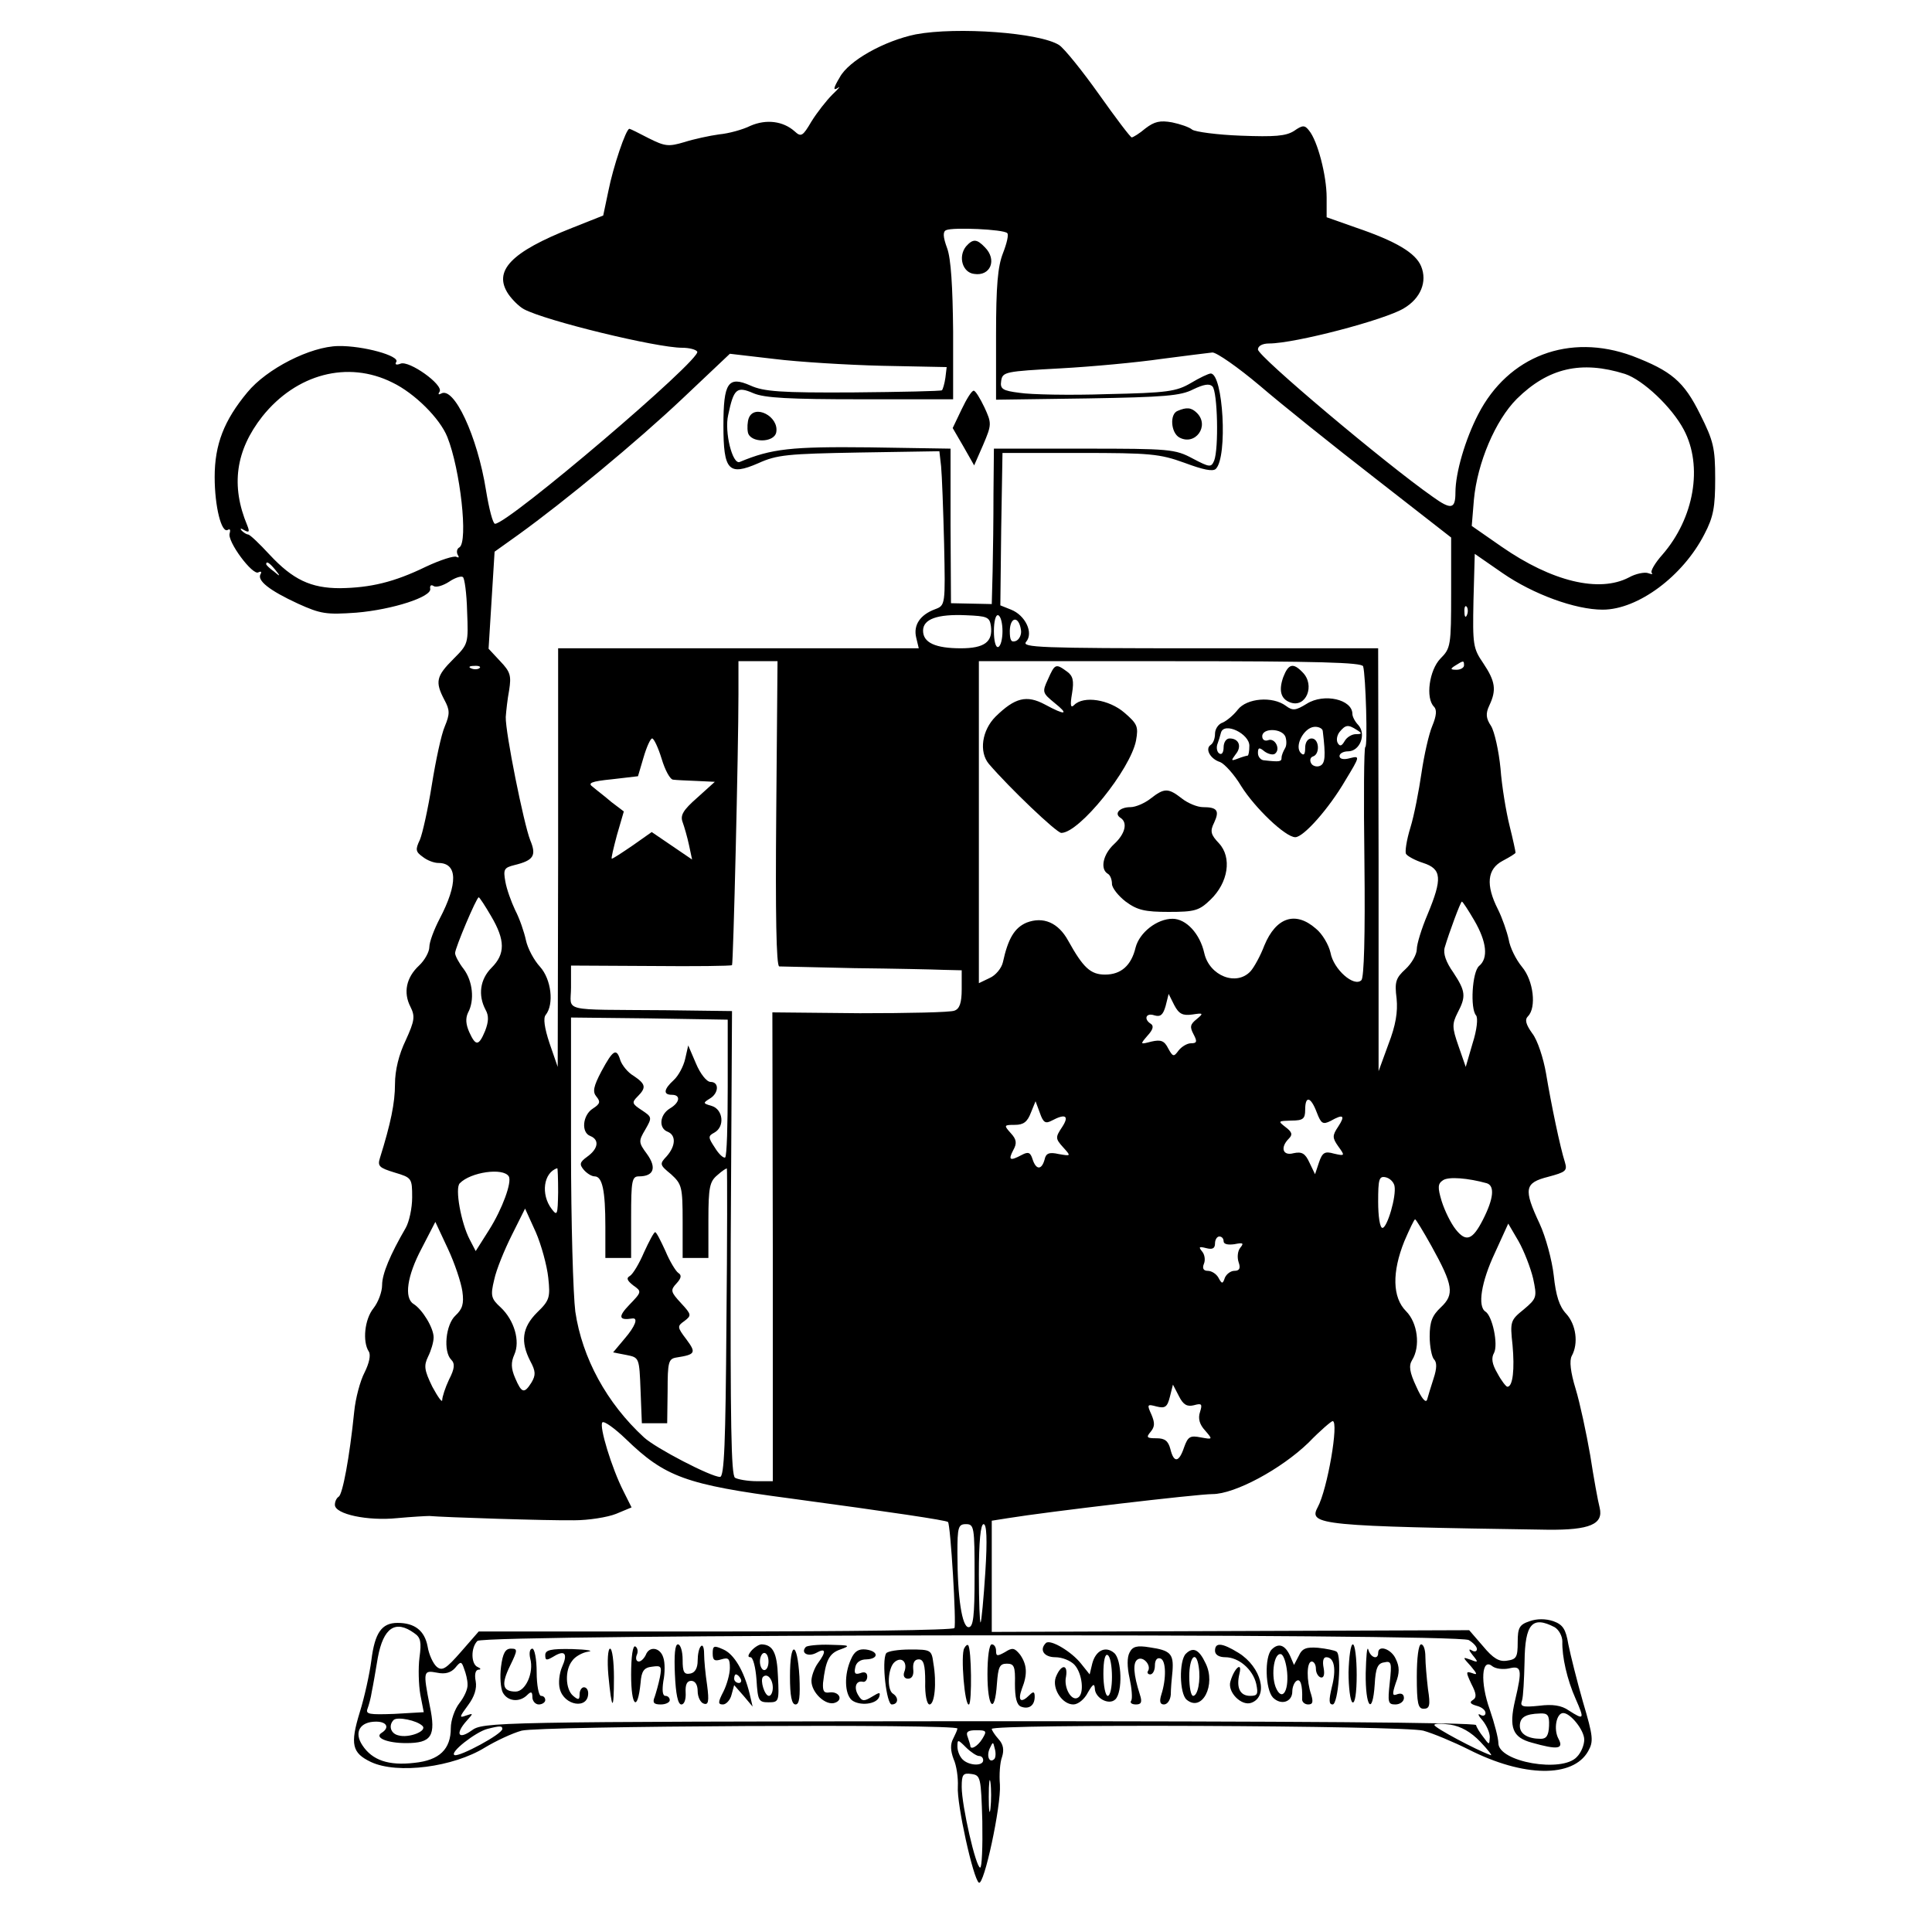 <?xml version="1.0" standalone="no"?>
<!DOCTYPE svg PUBLIC "-//W3C//DTD SVG 20010904//EN"
 "http://www.w3.org/TR/2001/REC-SVG-20010904/DTD/svg10.dtd">
<svg version="1.0" xmlns="http://www.w3.org/2000/svg"
 width="450pt" height="450pt" viewBox="0 0 450 450"
 preserveAspectRatio="xMidYMid meet">
<g transform="translate(0,450) scale(0.1,-0.1)"
fill="#000000" stroke="none">
<path d="M2133 4420 c-73 -15 -156 -61 -177 -100 -15 -25 -16 -32 -5 -25 8 6
3 -1 -12 -15 -14 -14 -36 -42 -49 -63 -20 -34 -24 -37 -39 -23 -27 24 -66 29
-103 13 -18 -9 -51 -18 -73 -20 -22 -3 -59 -11 -81 -18 -37 -11 -45 -10 -83 9
-23 12 -43 22 -45 22 -8 0 -38 -89 -49 -145 l-12 -57 -73 -29 c-142 -56 -184
-100 -148 -154 9 -13 25 -29 36 -35 50 -27 309 -90 369 -90 16 0 32 -4 35 -9
11 -17 -440 -401 -471 -401 -5 0 -14 35 -21 78 -20 126 -75 244 -105 225 -6
-3 -7 -1 -3 5 9 16 -71 73 -91 65 -10 -4 -14 -2 -10 4 9 14 -77 38 -135 37
-65 -1 -167 -53 -212 -108 -54 -65 -76 -121 -76 -197 0 -69 16 -133 31 -123 5
3 6 -1 4 -8 -7 -18 54 -100 67 -91 6 3 8 1 5 -4 -9 -15 20 -38 87 -69 53 -24
66 -26 136 -21 84 7 177 37 172 56 -1 7 2 10 8 6 6 -4 22 1 36 10 13 9 28 14
32 11 4 -2 9 -38 10 -80 3 -75 3 -76 -32 -111 -40 -40 -43 -53 -21 -95 13 -24
13 -33 1 -62 -8 -18 -21 -79 -30 -135 -9 -57 -22 -115 -28 -129 -11 -23 -10
-28 7 -40 10 -8 26 -14 36 -14 45 0 46 -48 3 -130 -13 -25 -24 -54 -24 -66 0
-11 -11 -31 -24 -43 -30 -28 -37 -63 -20 -96 11 -22 10 -32 -11 -78 -16 -33
-25 -70 -25 -102 0 -44 -10 -92 -35 -172 -6 -19 -2 -23 34 -34 40 -12 41 -13
41 -58 0 -25 -7 -57 -15 -71 -36 -62 -55 -107 -55 -133 0 -16 -9 -40 -20 -54
-21 -26 -26 -78 -11 -101 5 -8 1 -27 -10 -49 -10 -19 -21 -60 -24 -91 -11
-108 -27 -192 -36 -198 -5 -3 -9 -11 -9 -19 0 -22 77 -38 145 -31 33 3 67 5
75 5 32 -3 278 -11 337 -10 34 0 78 7 98 15 l36 15 -19 38 c-27 53 -57 151
-49 160 4 4 29 -14 55 -39 91 -88 139 -106 382 -138 237 -32 364 -51 368 -55
6 -5 20 -239 15 -247 -2 -5 -253 -8 -556 -8 l-552 0 -41 -47 c-35 -40 -44 -46
-57 -35 -8 7 -18 28 -21 47 -7 37 -30 55 -70 55 -37 0 -53 -23 -61 -87 -4 -31
-16 -86 -27 -121 -23 -75 -18 -95 26 -116 62 -29 192 -12 266 34 25 15 63 33
85 39 42 11 1015 16 1015 5 0 -3 -5 -14 -10 -24 -7 -13 -6 -28 1 -47 7 -15 11
-44 10 -64 -3 -40 36 -216 49 -224 12 -8 52 179 49 228 -2 23 0 52 5 65 5 16
3 29 -8 41 -9 10 -16 21 -16 24 0 12 961 8 1005 -4 22 -6 70 -26 106 -44 128
-65 243 -66 278 -4 13 23 12 34 -12 115 -14 49 -29 109 -34 134 -6 36 -13 46
-35 54 -18 6 -38 6 -55 0 -24 -8 -28 -15 -28 -49 0 -35 -3 -40 -25 -43 -18 -3
-32 5 -56 34 l-32 37 -556 -2 -556 -2 0 129 0 130 38 6 c92 15 441 56 476 56
52 0 160 58 224 120 27 28 53 50 56 50 15 0 -12 -159 -35 -201 -22 -41 7 -44
536 -52 98 -1 130 13 121 51 -4 15 -14 70 -22 122 -9 52 -24 122 -34 155 -12
39 -15 66 -9 77 16 29 10 73 -13 98 -16 17 -24 42 -29 89 -4 36 -19 91 -33
121 -38 81 -35 95 20 109 41 11 45 14 39 34 -11 34 -32 135 -44 207 -6 35 -20
78 -32 93 -15 21 -18 32 -10 40 20 20 13 83 -14 115 -14 17 -28 45 -31 64 -4
18 -15 50 -25 70 -29 57 -25 94 11 113 17 9 30 17 30 19 0 3 -6 31 -14 63 -8
32 -18 92 -21 133 -4 41 -14 86 -22 99 -12 18 -13 29 -4 48 17 36 14 56 -14
98 -24 35 -25 43 -23 146 l3 109 65 -45 c71 -49 169 -85 233 -85 82 0 187 78
237 176 21 40 25 63 25 129 0 72 -4 88 -35 150 -38 77 -67 101 -158 136 -147
54 -289 0 -359 -136 -30 -58 -53 -136 -53 -182 0 -39 -10 -41 -53 -10 -110 77
-407 327 -407 343 0 8 10 14 26 14 60 0 270 55 314 82 39 23 55 62 40 98 -13
31 -58 58 -152 90 l-68 24 0 46 c0 51 -21 132 -41 156 -10 13 -15 13 -35 -1
-19 -12 -45 -14 -124 -11 -55 2 -106 9 -113 14 -7 6 -28 13 -47 17 -28 5 -41
2 -62 -14 -14 -12 -29 -21 -32 -21 -3 0 -37 45 -76 100 -39 55 -81 107 -93
115 -45 29 -238 43 -334 25z m213 -463 c4 -3 -1 -24 -10 -47 -12 -31 -16 -75
-16 -191 l0 -150 213 3 c179 3 217 6 246 21 25 12 38 14 45 7 12 -12 15 -145
4 -173 -7 -16 -10 -16 -50 5 -41 22 -54 23 -253 23 l-210 0 -1 -105 c0 -58 -1
-139 -2 -181 l-2 -76 -47 1 -48 1 -1 180 0 180 -189 3 c-182 2 -228 -3 -302
-34 -17 -7 -36 70 -27 109 13 62 20 68 59 51 26 -11 84 -14 250 -14 l215 0 0
158 c-1 104 -5 170 -14 194 -10 27 -10 39 -2 42 15 7 134 2 142 -7z m-291
-309 l150 -3 -3 -25 c-2 -14 -6 -27 -8 -29 -2 -2 -95 -4 -206 -5 -170 -1 -209
2 -240 16 -52 23 -63 7 -63 -93 0 -105 12 -118 81 -88 44 20 69 22 235 25
l187 3 4 -35 c2 -20 5 -101 7 -180 3 -143 3 -144 -21 -153 -35 -13 -51 -37
-44 -66 l6 -25 -420 0 -420 0 0 -487 -1 -488 -19 55 c-12 36 -15 59 -9 66 20
25 13 83 -13 112 -14 15 -29 43 -33 62 -4 19 -15 51 -25 70 -9 19 -20 49 -23
67 -5 28 -3 32 21 38 45 11 52 22 37 58 -15 38 -58 251 -57 287 1 14 4 42 8
63 5 33 3 42 -21 67 l-27 29 7 113 7 113 56 40 c108 78 274 215 382 317 l110
104 103 -12 c56 -7 170 -14 252 -16z m879 -46 c50 -43 171 -140 269 -216 l177
-138 0 -128 c0 -124 -1 -130 -25 -154 -26 -27 -35 -92 -15 -112 7 -7 6 -21 -4
-45 -8 -19 -19 -68 -25 -109 -6 -41 -17 -99 -26 -128 -9 -29 -13 -57 -10 -61
3 -5 21 -15 40 -21 43 -14 45 -36 10 -120 -14 -33 -25 -69 -25 -81 0 -12 -12
-33 -26 -46 -23 -21 -26 -30 -21 -69 3 -31 -2 -62 -19 -106 l-23 -63 0 493 -1
492 -416 0 c-373 0 -415 2 -404 15 18 21 -2 62 -35 75 l-25 10 2 177 3 178
180 0 c164 0 186 -2 244 -23 43 -16 66 -21 73 -14 28 28 17 222 -12 222 -5 0
-26 -10 -46 -22 -34 -20 -55 -23 -196 -26 -86 -3 -178 -1 -203 3 -40 5 -46 9
-43 28 3 21 10 22 138 29 74 4 180 14 235 22 55 7 108 14 119 15 10 0 59 -34
110 -77z m851 27 c42 -14 109 -77 137 -130 45 -85 24 -206 -50 -291 -17 -19
-28 -38 -25 -42 4 -4 0 -4 -8 -1 -8 3 -29 -1 -45 -10 -69 -36 -179 -10 -297
72 l-69 48 5 61 c8 86 50 185 100 235 73 72 150 90 252 58z m-2871 -20 c52
-25 111 -84 128 -127 30 -75 49 -244 28 -257 -6 -3 -7 -11 -4 -17 4 -6 3 -8
-3 -5 -5 3 -37 -7 -71 -23 -74 -36 -129 -49 -200 -50 -68 0 -110 20 -164 78
-24 26 -46 47 -50 47 -3 0 -10 4 -15 9 -5 6 -2 6 6 1 11 -6 13 -4 7 11 -39 93
-27 175 35 254 79 99 199 131 303 79z m-273 -436 c13 -16 12 -17 -3 -4 -10 7
-18 15 -18 17 0 8 8 3 21 -13z m2776 -105 c-3 -8 -6 -5 -6 6 -1 11 2 17 5 13
3 -3 4 -12 1 -19z m-1109 -26 c5 -37 -15 -52 -70 -52 -59 0 -88 13 -88 41 0
27 33 39 100 36 49 -2 55 -4 58 -25z m27 -12 c0 -18 -4 -35 -10 -37 -6 -2 -10
15 -10 37 0 22 4 39 10 37 6 -2 10 -19 10 -37z m43 3 c2 -11 -4 -23 -12 -26
-11 -4 -14 2 -14 24 1 33 21 35 26 2z m-570 -428 c-2 -232 0 -355 7 -356 6 0
84 -2 175 -4 91 -1 184 -3 208 -4 l42 -1 0 -44 c0 -32 -5 -46 -17 -50 -9 -4
-108 -6 -220 -6 l-204 2 1 -546 0 -546 -37 0 c-21 0 -44 4 -51 8 -9 6 -11 124
-10 548 l3 539 -155 2 c-249 2 -220 -5 -220 53 l0 51 186 -1 c102 -1 187 0
189 2 3 3 15 502 15 631 l0 77 46 0 45 0 -3 -355z m1367 343 c6 -20 11 -188 5
-188 -3 0 -4 -120 -2 -267 2 -175 -1 -270 -7 -276 -17 -17 -65 25 -72 64 -4
18 -19 44 -34 56 -48 42 -93 26 -120 -39 -9 -24 -24 -51 -32 -60 -33 -36 -96
-11 -108 42 -10 45 -42 80 -74 80 -36 0 -77 -32 -86 -67 -10 -42 -34 -63 -71
-63 -34 0 -51 16 -86 79 -23 42 -58 57 -97 42 -28 -12 -43 -37 -55 -92 -3 -14
-17 -31 -31 -37 l-25 -12 0 375 0 375 445 0 c348 0 447 -3 450 -12z m235 2 c0
-5 -8 -10 -17 -10 -15 0 -16 2 -3 10 19 12 20 12 20 0z m-2293 -6 c-3 -3 -12
-4 -19 -1 -8 3 -5 6 6 6 11 1 17 -2 13 -5z m424 -211 c8 -27 20 -49 27 -49 7
-1 31 -2 55 -3 l42 -2 -41 -37 c-33 -29 -40 -41 -34 -57 4 -11 11 -35 15 -54
l7 -33 -47 32 -47 32 -44 -31 c-25 -17 -46 -31 -49 -31 -2 0 4 25 12 55 l16
55 -29 22 c-15 13 -35 28 -43 35 -13 9 -5 13 45 18 l60 7 13 44 c7 24 16 44
20 44 4 0 14 -21 22 -47z m-397 -367 c33 -56 33 -88 1 -120 -27 -27 -32 -64
-14 -98 8 -14 7 -28 -1 -49 -15 -36 -22 -36 -37 -3 -8 18 -9 32 -3 45 16 29
11 74 -10 102 -11 14 -20 31 -20 37 0 12 50 130 55 130 2 0 15 -20 29 -44z
m2290 -10 c29 -50 33 -88 11 -106 -16 -14 -21 -99 -7 -115 5 -6 2 -34 -8 -65
l-16 -55 -17 49 c-15 43 -15 51 -2 77 20 38 19 50 -10 94 -17 24 -24 44 -20
58 10 34 37 107 40 107 2 0 15 -20 29 -44z m-657 -219 c26 4 27 3 10 -11 -15
-12 -16 -18 -7 -35 9 -17 8 -21 -6 -21 -9 0 -22 -8 -29 -17 -11 -15 -13 -15
-24 5 -9 18 -17 21 -39 16 -27 -7 -27 -7 -9 14 12 13 15 22 8 27 -18 11 -12
27 8 20 14 -4 20 1 26 22 l7 28 13 -26 c11 -21 20 -25 42 -22z m-1082 -170 c0
-87 -2 -160 -6 -163 -4 -2 -15 8 -24 23 -16 24 -16 27 -1 35 25 14 20 54 -6
62 -21 6 -21 7 -5 17 21 12 23 39 2 39 -9 0 -24 19 -34 43 l-18 42 -7 -31 c-4
-18 -16 -40 -27 -50 -23 -21 -25 -34 -4 -34 21 0 19 -18 -5 -32 -24 -15 -26
-46 -5 -54 20 -8 19 -33 -2 -57 -17 -18 -17 -20 10 -42 25 -23 27 -29 27 -110
l0 -85 30 0 30 0 0 88 c0 77 3 90 21 105 11 10 22 17 22 15 1 -2 1 -164 -1
-360 -2 -279 -5 -358 -15 -358 -21 0 -150 67 -177 92 -87 80 -144 185 -160
293 -5 39 -10 208 -10 378 l0 307 183 -2 182 -3 0 -158z m1372 -58 c10 -26 14
-29 32 -20 30 17 35 13 18 -13 -14 -21 -14 -26 0 -46 16 -22 16 -23 -10 -17
-21 6 -27 3 -35 -21 l-9 -27 -13 27 c-10 22 -18 26 -37 22 -25 -7 -32 13 -11
34 9 9 8 15 -8 27 -18 14 -17 14 14 15 27 0 32 4 32 25 0 34 13 31 27 -6z
m-617 -19 c32 17 41 11 24 -15 -16 -24 -16 -27 2 -47 19 -21 19 -21 -10 -16
-22 5 -30 2 -33 -13 -7 -25 -20 -24 -28 1 -5 16 -10 18 -25 10 -28 -15 -32
-12 -20 11 9 16 8 25 -6 40 -16 18 -16 19 10 19 20 0 29 7 37 28 l11 27 10
-27 c8 -23 13 -26 28 -18z m-1265 -130 c8 -13 -15 -76 -46 -125 l-31 -49 -14
27 c-20 38 -35 120 -23 131 25 26 101 37 114 16z m115 -37 c-1 -53 -2 -56 -15
-39 -26 34 -19 85 13 95 1 1 2 -25 2 -56z m1948 15 c5 -24 -17 -98 -28 -98 -6
0 -10 27 -10 61 0 52 2 60 17 57 10 -2 19 -11 21 -20z m215 6 c19 -6 16 -36
-9 -85 -24 -47 -39 -53 -63 -23 -12 15 -26 44 -33 66 -10 33 -9 41 3 49 13 9
59 5 102 -7z m-2186 -220 c5 -46 3 -53 -26 -81 -35 -35 -39 -68 -16 -113 13
-24 13 -33 3 -50 -17 -27 -23 -25 -38 10 -10 23 -10 37 -2 55 14 31 0 80 -32
110 -22 20 -24 27 -15 64 5 24 24 70 41 104 l31 62 25 -55 c13 -30 26 -78 29
-106z m2057 74 c51 -92 54 -113 22 -143 -20 -19 -26 -33 -26 -68 0 -23 5 -48
10 -53 7 -7 7 -21 -1 -45 -6 -19 -13 -41 -15 -49 -3 -9 -13 3 -25 30 -16 34
-18 49 -10 62 20 32 13 87 -14 114 -32 32 -33 91 -4 163 12 28 23 51 25 51 2
0 19 -28 38 -62z m-2257 -106 c4 -29 0 -41 -16 -56 -23 -21 -29 -84 -10 -103
9 -9 8 -21 -5 -46 -9 -19 -16 -41 -16 -48 0 -7 -10 7 -23 31 -19 39 -20 49
-10 70 7 14 13 34 13 45 0 22 -26 65 -47 78 -22 14 -15 65 19 129 l32 62 29
-62 c16 -34 31 -79 34 -100z m2494 30 c9 -43 9 -46 -22 -72 -31 -25 -32 -28
-26 -83 5 -55 1 -97 -12 -97 -3 0 -14 14 -23 31 -13 22 -15 36 -8 48 10 20 -4
86 -20 96 -19 12 -10 69 22 137 l31 68 24 -41 c13 -23 28 -62 34 -87z m-721
87 c0 -7 10 -9 25 -7 20 4 23 3 14 -8 -6 -7 -8 -22 -4 -34 5 -14 2 -20 -10
-20 -8 0 -18 -7 -22 -16 -5 -15 -7 -15 -15 0 -5 9 -16 16 -25 16 -10 0 -13 6
-9 16 4 9 2 22 -4 29 -9 11 -7 12 9 8 15 -4 21 -1 21 11 0 9 5 16 10 16 6 0
10 -5 10 -11z m-69 -382 c18 5 20 3 14 -16 -5 -15 -1 -29 12 -43 18 -21 18
-21 -10 -16 -25 5 -30 2 -39 -23 -12 -36 -24 -37 -32 -4 -5 19 -13 25 -32 25
-23 0 -25 2 -14 15 10 12 10 21 2 40 -11 24 -10 25 12 19 20 -5 25 -1 31 23
l7 28 14 -27 c10 -20 19 -25 35 -21z m-511 -397 c0 -95 -3 -120 -14 -120 -15
0 -26 68 -26 173 0 60 2 67 20 67 19 0 20 -7 20 -120z m25 8 c-4 -62 -9 -115
-11 -117 -2 -2 -4 48 -4 112 0 77 4 117 11 117 7 0 9 -34 4 -112z m1326 -128
c10 -6 18 -21 18 -33 -1 -36 11 -89 31 -134 21 -48 20 -50 -16 -27 -17 12 -38
15 -69 11 -39 -4 -45 -2 -40 12 3 9 5 50 6 91 1 88 18 107 70 80z m-2656 -14
c15 -10 17 -21 12 -57 -3 -24 -2 -63 2 -86 l8 -41 -69 -4 c-57 -2 -67 -1 -62
12 3 8 8 26 10 40 3 14 9 49 14 79 13 70 41 89 85 57z m2456 -16 c10 -6 19
-15 19 -21 0 -6 -6 -7 -12 -3 -8 5 -7 0 2 -11 14 -17 13 -18 -4 -11 -20 7 -20
7 0 -15 15 -18 16 -21 3 -16 -15 5 -15 3 -2 -25 12 -23 13 -32 3 -38 -8 -5 -5
-9 9 -13 12 -3 21 -10 21 -17 0 -6 -6 -8 -12 -4 -7 4 -5 -2 5 -13 9 -11 17
-28 17 -39 -1 -19 -1 -19 -15 0 -8 10 -16 23 -17 28 -2 6 -440 9 -1158 9
-1139 -1 -1155 -2 -1182 -22 -31 -22 -38 -7 -11 23 16 18 16 18 -2 12 -16 -6
-15 -3 5 24 15 20 21 39 18 56 -3 15 -1 26 6 27 7 0 6 3 -1 6 -16 6 -17 45 -1
61 16 16 2279 18 2309 2z m-2332 -103 c1 -11 -8 -30 -19 -44 -11 -14 -20 -40
-20 -58 0 -49 -26 -75 -85 -81 -60 -7 -98 6 -121 41 -20 30 -6 55 32 55 25 0
32 -14 13 -26 -18 -11 12 -24 57 -24 59 0 70 16 55 87 -16 81 -15 83 17 77 19
-4 32 0 42 11 13 16 15 16 21 -2 4 -10 8 -26 8 -36z m2426 37 c29 7 31 -2 14
-74 -15 -64 -6 -87 39 -99 60 -17 75 -15 62 9 -12 22 -5 60 11 60 17 0 49 -40
49 -62 0 -12 -7 -30 -17 -40 -34 -38 -183 -12 -183 32 0 11 -9 46 -20 78 -23
64 -19 122 6 101 8 -6 25 -8 39 -5z m93 -134 c-1 -22 -6 -30 -19 -30 -30 0
-49 11 -49 30 0 20 13 28 47 29 18 1 22 -4 21 -29z m-2624 0 c12 -12 -32 -29
-56 -22 -18 4 -24 23 -11 36 9 8 54 -1 67 -14z m2464 -37 c18 -19 29 -33 24
-31 -34 12 -131 64 -131 70 -1 4 16 4 37 1 25 -4 48 -17 70 -40z m-2278 30 c0
-12 -99 -65 -111 -61 -14 5 49 54 76 61 31 8 35 7 35 0z m1118 -23 c-11 -18
-28 -27 -28 -16 0 2 -3 11 -6 20 -5 12 0 16 20 16 24 0 25 -2 14 -20z m-8 -40
c6 0 10 -4 10 -10 0 -14 -33 -13 -48 2 -7 7 -12 20 -12 30 0 17 1 17 20 -2 11
-11 25 -20 30 -20z m36 -7 c-11 -11 -19 6 -11 24 8 17 8 17 12 0 3 -10 2 -21
-1 -24z m-28 -145 c1 -60 -1 -108 -5 -108 -10 0 -43 144 -43 188 0 29 3 33 23
30 21 -3 22 -8 25 -110z m19 30 c-2 -18 -4 -6 -4 27 0 33 2 48 4 33 2 -15 2
-42 0 -60z"/>
<path d="M2250 3926 c-19 -24 -8 -61 19 -64 38 -6 54 33 25 62 -19 20 -28 20
-44 2z"/>
<path d="M2240 3547 l-21 -44 25 -43 25 -44 21 48 c20 47 20 50 3 87 -10 21
-21 39 -25 39 -5 0 -17 -20 -28 -43z"/>
<path d="M2743 3543 c-19 -7 -16 -51 4 -62 37 -20 71 27 41 57 -13 13 -24 14
-45 5z"/>
<path d="M1744 3526 c-3 -8 -4 -23 -2 -33 5 -25 61 -25 66 0 7 37 -51 67 -64
33z"/>
<path d="M2441 2918 c-14 -30 -13 -32 15 -55 35 -28 26 -30 -22 -4 -43 23 -70
16 -115 -28 -32 -32 -39 -82 -16 -110 48 -56 158 -161 169 -161 42 0 161 148
174 215 6 33 3 39 -27 65 -36 31 -95 40 -117 18 -8 -8 -10 -2 -5 27 5 30 2 41
-12 51 -26 19 -28 18 -44 -18z"/>
<path d="M2989 2923 c-11 -31 -6 -51 16 -59 37 -14 59 40 29 70 -22 23 -33 20
-45 -11z"/>
<path d="M3044 2861 c-26 -16 -33 -17 -49 -5 -31 23 -91 18 -112 -9 -10 -13
-26 -26 -35 -30 -10 -3 -18 -15 -18 -26 0 -11 -4 -22 -10 -26 -14 -9 -1 -33
22 -40 10 -4 33 -29 49 -56 32 -51 103 -119 126 -119 19 0 78 66 117 133 34
56 34 57 10 51 -14 -4 -24 -2 -24 5 0 6 9 11 20 11 27 0 43 39 24 61 -8 8 -14
20 -14 26 0 34 -66 49 -106 24z m-134 -98 c0 -13 -2 -23 -4 -23 -2 0 -13 -3
-23 -7 -16 -6 -16 -5 -5 10 15 18 8 37 -14 37 -8 0 -14 -9 -14 -21 0 -11 -4
-18 -10 -14 -5 3 -7 12 -5 20 3 8 7 21 9 29 8 25 66 -3 66 -31z m171 34 c7
-58 6 -76 -7 -81 -7 -3 -17 0 -20 6 -4 7 -2 14 4 16 17 5 15 42 -3 42 -9 0
-15 -9 -15 -22 0 -15 -3 -19 -10 -12 -16 16 7 59 31 61 10 1 20 -4 20 -10z
m79 3 c13 -8 13 -10 -2 -10 -9 0 -21 -7 -26 -16 -7 -12 -11 -13 -16 -5 -4 7
-2 18 4 26 14 17 20 18 40 5z m-166 -16 c3 -9 3 -21 -1 -27 -4 -7 -8 -16 -8
-22 0 -9 -4 -10 -40 -6 -8 0 -15 8 -15 17 0 13 3 14 15 4 8 -6 19 -9 24 -6 15
10 1 38 -15 32 -8 -3 -14 1 -14 9 0 20 46 19 54 -1z"/>
<path d="M2680 2640 c-14 -11 -35 -20 -47 -20 -25 0 -39 -15 -23 -25 17 -11
11 -37 -15 -61 -26 -24 -33 -58 -15 -69 6 -3 10 -14 10 -24 0 -9 15 -28 32
-41 27 -20 45 -24 100 -24 61 0 71 3 97 28 42 40 51 99 20 132 -19 20 -21 28
-11 48 13 28 7 36 -26 36 -13 0 -35 9 -49 20 -32 25 -41 25 -73 0z"/>
<path d="M1401 2005 c-19 -36 -21 -48 -12 -59 10 -12 9 -17 -8 -28 -24 -15
-28 -56 -6 -64 22 -9 18 -30 -7 -48 -18 -13 -19 -18 -8 -31 7 -8 18 -15 25
-15 18 0 25 -33 25 -117 l0 -73 30 0 30 0 0 95 c0 85 2 95 18 95 35 0 42 20
19 52 -20 27 -20 30 -4 57 16 28 16 29 -8 45 -23 15 -24 18 -10 32 21 21 19
29 -9 48 -14 8 -27 25 -31 36 -9 30 -17 25 -44 -25z"/>
<path d="M1500 1583 c-11 -26 -26 -51 -33 -55 -9 -5 -6 -11 8 -22 20 -14 20
-15 -9 -45 -27 -28 -25 -37 7 -32 14 2 7 -18 -19 -48 l-26 -31 31 -6 c30 -6
30 -6 33 -83 l3 -76 30 0 29 0 1 75 c0 67 2 75 20 78 45 7 47 11 24 42 -22 29
-22 31 -5 43 17 13 17 15 -8 42 -24 26 -25 30 -10 46 11 12 12 19 4 24 -6 4
-20 27 -30 51 -11 24 -21 44 -24 44 -3 0 -14 -21 -26 -47z"/>
<path d="M2436 673 c-16 -16 -4 -33 22 -33 16 0 36 -8 45 -18 18 -20 23 -67 8
-76 -15 -10 -34 23 -28 49 5 30 -12 29 -24 -2 -9 -26 15 -63 41 -63 11 0 26
12 34 28 11 19 15 22 16 10 0 -23 33 -41 48 -26 17 17 15 93 -3 108 -20 17
-43 6 -51 -25 l-6 -25 -20 25 c-22 28 -72 58 -82 48z m154 -79 c0 -24 -4 -44
-10 -44 -5 0 -10 23 -10 51 0 31 4 48 10 44 6 -3 10 -26 10 -51z"/>
<path d="M1470 599 c0 -74 15 -88 22 -19 2 28 8 36 27 38 21 3 23 1 18 -25 -3
-15 -9 -36 -12 -45 -6 -14 -2 -18 14 -18 12 0 21 5 21 10 0 6 -5 10 -10 10 -7
0 -8 13 -5 34 4 19 4 44 0 55 -7 24 -33 28 -41 6 -4 -8 -11 -15 -16 -15 -6 0
-8 7 -5 15 4 8 2 17 -3 20 -6 4 -10 -23 -10 -66z"/>
<path d="M1572 600 c2 -46 7 -70 15 -70 7 0 11 12 10 28 -1 18 3 27 13 27 9 0
15 -9 15 -24 0 -14 7 -27 14 -29 11 -4 13 5 8 43 -4 26 -7 59 -7 73 0 14 -3
22 -7 18 -5 -4 -8 -20 -8 -34 0 -17 -6 -28 -17 -30 -15 -3 -18 4 -18 32 0 20
-5 36 -11 36 -7 0 -9 -25 -7 -70z"/>
<path d="M1660 649 c0 -16 4 -19 20 -14 17 5 20 2 20 -20 0 -14 -7 -39 -15
-55 -13 -25 -13 -30 -1 -30 7 0 17 10 20 23 l6 22 22 -25 21 -25 -7 30 c-13
53 -36 92 -61 103 -22 10 -25 9 -25 -9z m65 -59 c3 -5 1 -10 -4 -10 -6 0 -11
5 -11 10 0 6 2 10 4 10 3 0 8 -4 11 -10z"/>
<path d="M1750 655 c-8 -10 -9 -15 -2 -15 6 0 12 -24 14 -52 3 -49 5 -53 28
-53 24 0 25 2 22 60 -2 56 -12 74 -38 75 -6 0 -17 -7 -24 -15z m40 -25 c0 -11
-4 -20 -10 -20 -5 0 -10 9 -10 20 0 11 5 20 10 20 6 0 10 -9 10 -20z m10 -61
c0 -10 -4 -19 -9 -19 -10 0 -21 36 -14 44 10 10 23 -5 23 -25z"/>
<path d="M1877 664 c-13 -14 5 -24 24 -14 23 13 24 3 4 -24 -8 -11 -15 -30
-15 -41 0 -28 34 -59 55 -51 20 7 9 27 -13 24 -13 -2 -16 3 -15 22 6 52 14 69
40 78 25 9 23 10 -23 11 -28 1 -54 -2 -57 -5z"/>
<path d="M2246 661 c-9 -14 1 -137 11 -131 7 4 6 130 -2 138 -2 2 -6 -1 -9 -7z"/>
<path d="M2300 600 c0 -78 17 -96 22 -22 3 39 6 47 23 47 17 0 20 -6 19 -47 0
-32 4 -49 14 -53 18 -7 32 2 32 23 0 12 -3 13 -12 4 -20 -20 -28 -14 -18 14
14 35 12 57 -4 80 -13 16 -18 17 -35 6 -18 -10 -21 -10 -21 3 0 8 -4 15 -10
15 -6 0 -10 -30 -10 -70z"/>
<path d="M2631 651 c-6 -11 -6 -33 0 -60 5 -23 7 -46 4 -52 -4 -5 1 -9 11 -9
12 0 15 5 9 23 -15 47 -17 75 -5 82 13 8 32 -14 24 -27 -3 -4 0 -8 5 -8 6 0
11 9 11 21 0 12 5 19 13 16 13 -4 14 -47 2 -84 -5 -16 -3 -23 6 -23 8 0 15 10
16 23 0 12 2 37 4 55 3 40 -5 48 -53 55 -30 5 -40 2 -47 -12z"/>
<path d="M2830 655 c0 -9 9 -15 24 -15 31 0 64 -28 72 -62 5 -24 3 -28 -14
-28 -24 0 -33 19 -25 52 7 29 -12 13 -21 -18 -8 -25 26 -59 49 -50 40 15 23
83 -30 116 -39 24 -55 25 -55 5z"/>
<path d="M2962 658 c-17 -17 -15 -93 3 -112 19 -19 45 -10 45 14 0 11 5 22 10
25 9 6 14 -10 13 -42 -1 -7 6 -13 14 -13 11 0 12 6 7 23 -11 32 -11 76 1 77 6
0 10 -8 10 -17 0 -9 5 -18 11 -20 7 -2 10 6 7 22 -3 15 -1 25 6 25 19 0 24
-28 13 -70 -7 -30 -7 -40 2 -40 13 0 22 115 9 123 -4 3 -24 7 -43 9 -27 2 -37
-1 -45 -19 l-11 -21 -9 21 c-12 26 -27 31 -43 15z m36 -53 c4 -47 -13 -69 -27
-34 -11 30 -3 81 13 76 6 -2 12 -21 14 -42z"/>
<path d="M3141 605 c0 -35 4 -67 9 -70 6 -4 10 22 10 64 0 39 -4 71 -9 71 -5
0 -9 -29 -10 -65z"/>
<path d="M3181 603 c-1 -80 16 -101 21 -26 2 38 7 49 22 51 17 4 18 -1 13 -47
-5 -46 -4 -51 13 -51 11 0 20 7 20 15 0 9 -6 12 -15 9 -12 -5 -13 -1 -4 26 9
23 9 38 0 56 -10 23 -41 34 -41 14 0 -17 -18 -11 -23 8 -3 9 -5 -16 -6 -55z"/>
<path d="M3300 595 c0 -63 3 -75 16 -75 14 0 16 8 10 46 -3 26 -6 60 -6 75 0
16 -4 29 -10 29 -6 0 -10 -32 -10 -75z"/>
<path d="M1167 618 c-3 -23 -1 -50 4 -60 11 -21 39 -24 57 -6 9 9 12 8 12 -5
0 -9 7 -17 15 -17 8 0 15 5 15 10 0 6 -4 10 -10 10 -5 0 -10 25 -10 55 0 31
-5 55 -10 55 -6 0 -8 -10 -5 -23 9 -33 -11 -77 -34 -77 -31 0 -34 17 -13 60
18 37 18 40 2 40 -13 0 -19 -11 -23 -42z"/>
<path d="M1270 645 c0 -13 3 -13 20 -3 26 16 33 6 19 -25 -6 -14 -9 -37 -5
-51 10 -39 66 -48 66 -10 0 8 -4 14 -10 14 -5 0 -10 -7 -10 -16 0 -14 -3 -14
-15 -4 -18 15 -20 60 -2 82 6 9 23 19 37 21 14 2 -3 5 -37 6 -50 1 -63 -2 -63
-14z"/>
<path d="M1417 598 c8 -84 13 -86 13 -5 0 37 -4 67 -9 67 -5 0 -7 -28 -4 -62z"/>
<path d="M1840 595 c0 -45 4 -65 13 -65 9 0 11 18 9 65 -5 84 -22 84 -22 0z"/>
<path d="M1982 635 c-16 -35 -15 -80 2 -95 18 -14 58 -10 64 8 3 11 1 11 -17
0 -18 -11 -23 -11 -31 2 -12 18 -7 36 9 33 6 -2 11 4 11 12 0 9 -6 12 -16 8
-12 -4 -15 -1 -12 13 2 12 12 19 26 19 29 1 29 19 -1 23 -17 2 -27 -4 -35 -23z"/>
<path d="M2064 649 c-11 -18 1 -119 13 -119 15 0 17 16 3 25 -15 9 -12 61 4
74 17 14 31 -2 22 -24 -3 -9 1 -15 9 -15 9 0 14 8 12 23 -1 14 3 22 13 22 11
0 15 -12 15 -52 -1 -31 4 -53 10 -53 12 0 17 50 9 96 -4 31 -6 32 -54 32 -28
0 -53 -4 -56 -9z"/>
<path d="M2762 648 c-16 -16 -15 -93 2 -107 36 -30 69 35 44 85 -15 32 -29 39
-46 22z m30 -30 c5 -31 -2 -68 -13 -68 -5 0 -9 20 -9 45 0 46 16 63 22 23z"/>
</g>
</svg>
